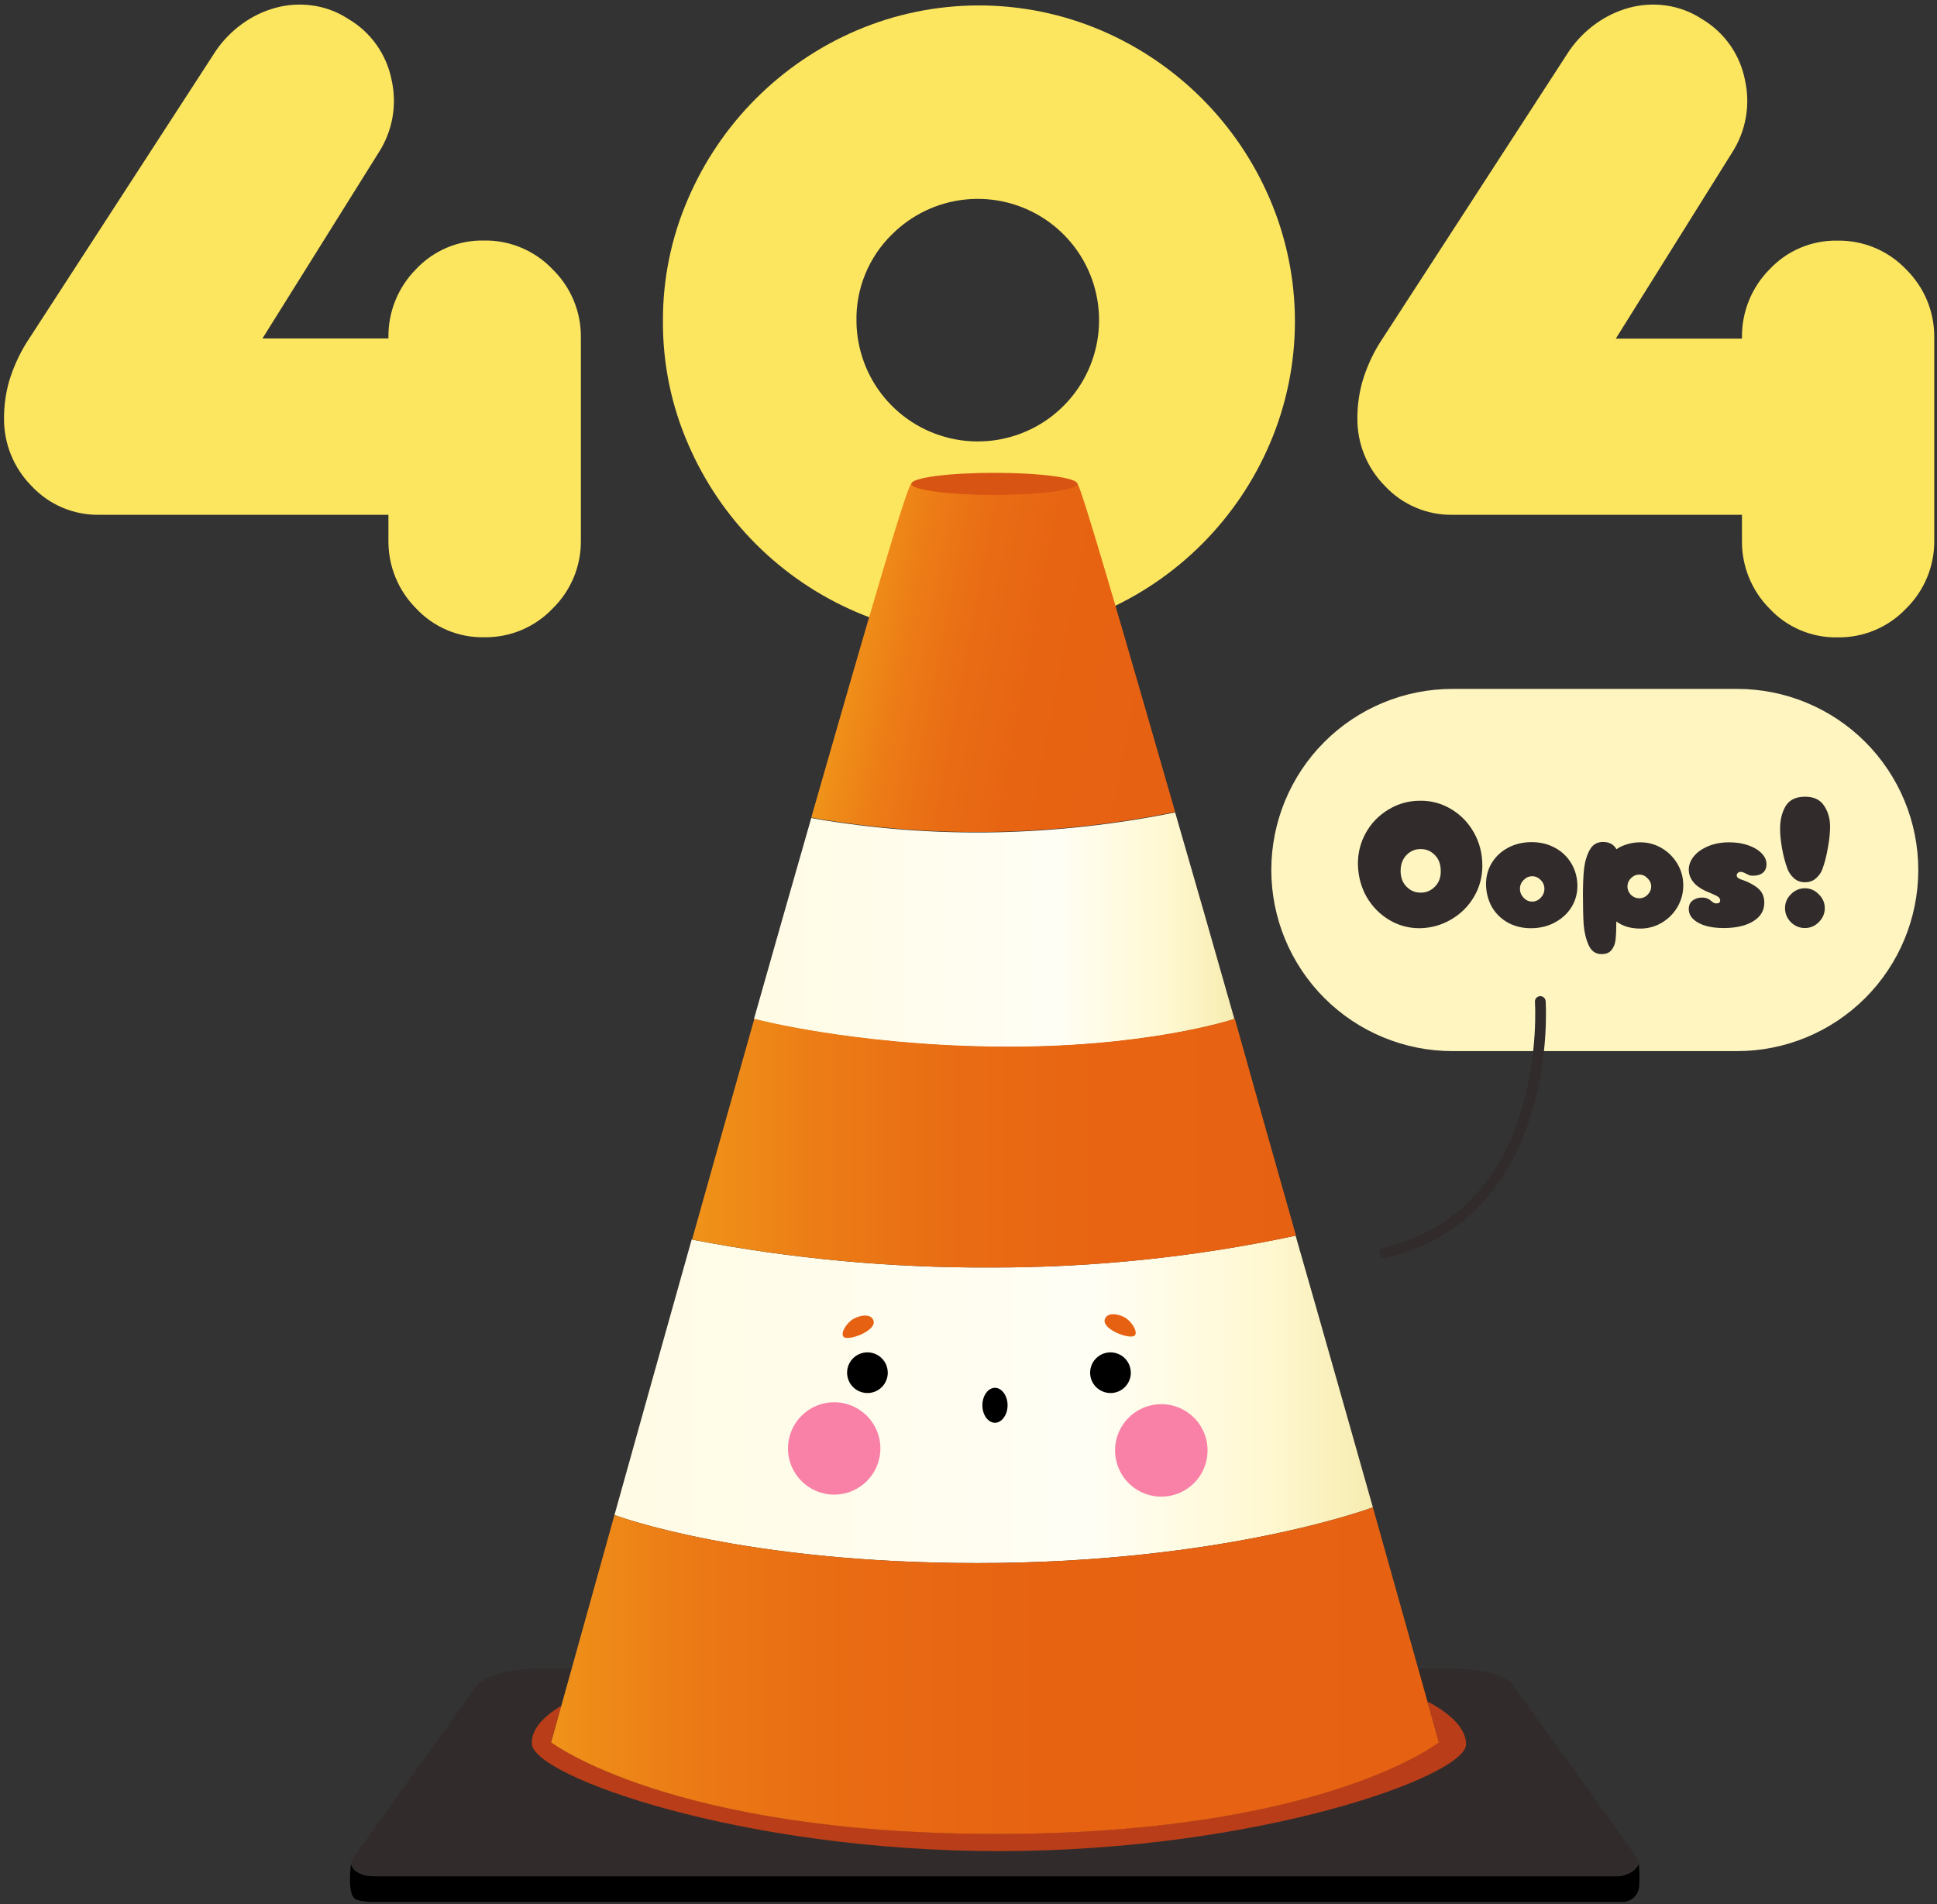 <svg width="361" height="355" viewBox="0 0 361 355" fill="none" xmlns="http://www.w3.org/2000/svg">
<rect x="0" y="0" width="361" height="355" fill="#333333" stroke="none"/>
<path d="M72.391 95.966H18.554C16.183 96.013 13.828 95.559 11.644 94.634C9.46 93.709 7.496 92.333 5.88 90.597C4.229 88.931 2.926 86.954 2.045 84.78C1.164 82.606 0.724 80.279 0.75 77.934C0.749 75.657 1.056 73.39 1.663 71.195C2.413 68.672 3.488 66.257 4.858 64.01L40.239 9.456C41.573 7.51 43.236 5.81 45.152 4.434C47.007 3.083 49.091 2.077 51.304 1.467C53.533 0.856 55.862 0.701 58.152 1.01C60.558 1.331 62.861 2.189 64.891 3.521C66.975 4.738 68.775 6.386 70.171 8.354C71.568 10.322 72.528 12.565 72.989 14.934C73.501 17.225 73.553 19.596 73.142 21.907C72.732 24.219 71.867 26.426 70.597 28.401L48.913 63.097H72.391V62.869C72.364 60.522 72.803 58.193 73.684 56.017C74.565 53.841 75.869 51.862 77.521 50.195C79.139 48.462 81.104 47.09 83.288 46.166C85.472 45.243 87.825 44.79 90.195 44.836C92.581 44.797 94.948 45.253 97.148 46.175C99.349 47.097 101.334 48.466 102.978 50.195C104.666 51.843 106.005 53.815 106.912 55.993C107.82 58.171 108.279 60.509 108.26 62.869V100.76C108.284 103.116 107.831 105.452 106.929 107.628C106.027 109.804 104.694 111.775 103.01 113.423C101.368 115.155 99.384 116.527 97.183 117.451C94.983 118.376 92.614 118.832 90.228 118.793C87.856 118.84 85.502 118.385 83.318 117.46C81.134 116.535 79.17 115.159 77.554 113.423C75.895 111.761 74.585 109.785 73.698 107.611C72.812 105.437 72.367 103.108 72.391 100.76V95.966Z" fill="#FCE660"/>
<path d="M123.554 59.903C123.51 52.052 125.102 44.278 128.228 37.077C134.275 22.972 145.514 11.732 159.619 5.686C166.834 2.602 174.599 1.012 182.445 1.012C190.292 1.012 198.057 2.602 205.271 5.686C219.376 11.729 230.613 22.97 236.652 37.077C239.743 44.29 241.336 52.056 241.336 59.903C241.336 67.75 239.743 75.516 236.652 82.729C230.618 96.836 219.379 108.075 205.271 114.109C198.058 117.2 190.293 118.794 182.445 118.794C174.598 118.794 166.832 117.2 159.619 114.109C145.512 108.071 134.271 96.834 128.228 82.729C125.102 75.528 123.51 67.754 123.554 59.903ZM159.619 59.903C159.67 65.124 161.527 70.166 164.874 74.174C168.22 78.181 172.851 80.907 177.979 81.888C183.108 82.869 188.417 82.045 193.007 79.555C197.596 77.066 201.183 73.064 203.157 68.231C205.131 63.397 205.372 58.029 203.838 53.039C202.303 48.048 199.089 43.742 194.741 40.852C190.392 37.962 185.177 36.666 179.982 37.185C174.786 37.703 169.931 40.004 166.239 43.696C164.085 45.801 162.386 48.325 161.248 51.113C160.109 53.901 159.555 56.892 159.619 59.903Z" fill="#FCE660"/>
<path d="M324.652 95.966H270.783C268.411 96.013 266.057 95.559 263.873 94.634C261.689 93.709 259.725 92.333 258.109 90.597C256.456 88.932 255.151 86.955 254.27 84.781C253.39 82.607 252.95 80.279 252.978 77.934C252.977 75.657 253.284 73.39 253.891 71.195C254.633 68.669 255.707 66.252 257.087 64.01L292.467 9.456C293.807 7.511 295.473 5.812 297.391 4.434C299.252 3.084 301.339 2.079 303.554 1.467C305.783 0.856 308.112 0.701 310.402 1.01C312.807 1.335 315.11 2.193 317.141 3.521C319.223 4.743 321.021 6.395 322.414 8.367C323.806 10.338 324.762 12.585 325.217 14.956C325.726 17.247 325.777 19.617 325.367 21.928C324.956 24.239 324.093 26.447 322.826 28.423L301.141 63.119H324.652V62.89C324.625 60.543 325.065 58.214 325.946 56.039C326.826 53.863 328.131 51.884 329.783 50.217C331.401 48.484 333.366 47.111 335.549 46.188C337.733 45.265 340.086 44.812 342.457 44.858C344.842 44.819 347.209 45.276 349.409 46.198C351.609 47.12 353.594 48.489 355.239 50.217C356.92 51.869 358.251 53.842 359.153 56.02C360.055 58.197 360.509 60.534 360.489 62.89V100.782C360.51 103.137 360.056 105.472 359.154 107.648C358.252 109.824 356.92 111.795 355.239 113.445C353.597 115.176 351.612 116.548 349.412 117.472C347.211 118.397 344.843 118.854 342.457 118.814C340.085 118.861 337.731 118.407 335.547 117.482C333.363 116.557 331.399 115.181 329.783 113.445C328.13 111.78 326.825 109.803 325.944 107.629C325.063 105.455 324.624 103.127 324.652 100.782V95.966Z" fill="#FCE660"/>
<path d="M357.511 162.183C357.508 171.136 353.95 179.721 347.619 186.052C341.288 192.383 332.703 195.941 323.75 195.944H270.695C261.742 195.941 253.157 192.383 246.826 186.052C240.495 179.721 236.937 171.136 236.935 162.183C236.935 153.229 240.492 144.642 246.823 138.31C253.154 131.979 261.741 128.422 270.695 128.422H323.75C328.183 128.422 332.573 129.295 336.669 130.992C340.766 132.688 344.487 135.175 347.622 138.31C350.757 141.445 353.244 145.167 354.941 149.263C356.637 153.359 357.511 157.749 357.511 162.183Z" fill="#FEF5C1"/>
<path d="M264.672 173.034C262.609 173.056 260.694 172.546 258.926 171.504C257.181 170.461 255.775 169.033 254.71 167.22C253.667 165.384 253.123 163.355 253.078 161.134C253.055 159.003 253.554 157.031 254.574 155.218C255.594 153.404 256.999 151.965 258.79 150.9C260.581 149.812 262.541 149.268 264.672 149.268C266.757 149.245 268.684 149.766 270.452 150.832C272.243 151.897 273.659 153.359 274.702 155.218C275.745 157.076 276.266 159.128 276.266 161.372C276.266 163.48 275.745 165.418 274.702 167.186C273.659 168.954 272.243 170.359 270.452 171.402C268.684 172.444 266.757 172.988 264.672 173.034ZM264.774 166.404C265.817 166.404 266.701 166.03 267.426 165.282C268.174 164.534 268.537 163.559 268.514 162.358C268.514 161.134 268.151 160.148 267.426 159.4C266.701 158.652 265.817 158.278 264.774 158.278C263.731 158.278 262.847 158.652 262.122 159.4C261.397 160.148 261.034 161.134 261.034 162.358C261.034 163.559 261.397 164.534 262.122 165.282C262.847 166.03 263.731 166.404 264.774 166.404Z" fill="#312C2B"/>
<path d="M285.451 173.034C283.819 173.056 282.357 172.716 281.065 172.014C279.796 171.311 278.798 170.348 278.073 169.124C277.37 167.877 276.996 166.494 276.951 164.976C276.928 163.457 277.28 162.097 278.005 160.896C278.73 159.694 279.739 158.742 281.031 158.04C282.346 157.337 283.819 156.986 285.451 156.986C287.038 156.986 288.466 157.326 289.735 158.006C291.027 158.686 292.047 159.638 292.795 160.862C293.543 162.086 293.94 163.457 293.985 164.976C294.008 166.449 293.656 167.798 292.931 169.022C292.206 170.223 291.186 171.186 289.871 171.912C288.579 172.637 287.106 173.011 285.451 173.034ZM285.553 168.07C286.165 168.07 286.698 167.832 287.151 167.356C287.604 166.88 287.831 166.324 287.831 165.69C287.831 165.055 287.604 164.511 287.151 164.058C286.698 163.582 286.165 163.344 285.553 163.344C284.941 163.344 284.408 163.582 283.955 164.058C283.502 164.511 283.275 165.055 283.275 165.69C283.275 166.324 283.502 166.88 283.955 167.356C284.408 167.832 284.941 168.07 285.553 168.07Z" fill="#312C2B"/>
<path d="M298.481 177.862C297.371 177.862 296.566 177.295 296.067 176.162C295.569 175.051 295.263 173.782 295.149 172.354C295.059 170.926 295.013 169.044 295.013 166.71C295.013 164.919 295.081 163.344 295.217 161.984C295.376 160.624 295.727 159.445 296.271 158.448C296.815 157.45 297.643 156.952 298.753 156.952C299.909 156.952 300.748 157.405 301.269 158.312C301.791 157.926 302.437 157.62 303.207 157.394C304.001 157.144 304.828 157.02 305.689 157.02C307.14 157.02 308.477 157.382 309.701 158.108C310.925 158.833 311.9 159.808 312.625 161.032C313.351 162.256 313.713 163.593 313.713 165.044C313.713 166.494 313.351 167.843 312.625 169.09C311.9 170.314 310.925 171.288 309.701 172.014C308.477 172.739 307.14 173.102 305.689 173.102C304.805 173.102 303.978 172.988 303.207 172.762C302.437 172.512 301.779 172.184 301.235 171.776C301.235 173.226 301.19 174.348 301.099 175.142C301.009 175.935 300.759 176.581 300.351 177.08C299.966 177.601 299.343 177.862 298.481 177.862ZM305.519 167.458C306.109 167.458 306.619 167.242 307.049 166.812C307.503 166.358 307.729 165.837 307.729 165.248C307.729 164.658 307.503 164.148 307.049 163.718C306.619 163.264 306.109 163.038 305.519 163.038C304.93 163.038 304.409 163.264 303.955 163.718C303.525 164.148 303.309 164.658 303.309 165.248C303.309 165.837 303.525 166.358 303.955 166.812C304.409 167.242 304.93 167.458 305.519 167.458Z" fill="#312C2B"/>
<path d="M321.264 173C319.269 173 317.683 172.671 316.504 172.014C315.325 171.356 314.736 170.506 314.736 169.464C314.736 168.784 314.963 168.262 315.416 167.9C315.892 167.514 316.493 167.322 317.218 167.322C317.626 167.322 317.955 167.378 318.204 167.492C318.453 167.605 318.703 167.764 318.952 167.968C319.133 168.126 319.281 168.24 319.394 168.308C319.53 168.376 319.689 168.41 319.87 168.41C320.346 168.41 320.584 168.24 320.584 167.9C320.584 167.582 320.459 167.344 320.21 167.186C319.961 167.004 319.53 166.789 318.918 166.54C318.351 166.313 317.977 166.154 317.796 166.064C316.753 165.565 315.983 164.976 315.484 164.296C314.985 163.616 314.736 162.89 314.736 162.12C314.736 161.258 315.042 160.442 315.654 159.672C316.289 158.878 317.173 158.244 318.306 157.768C319.462 157.269 320.788 157.02 322.284 157.02C323.576 157.02 324.743 157.201 325.786 157.564C326.851 157.926 327.69 158.425 328.302 159.06C328.914 159.672 329.22 160.352 329.22 161.1C329.22 161.802 328.993 162.335 328.54 162.698C328.109 163.06 327.52 163.242 326.772 163.242C326.477 163.242 326.239 163.219 326.058 163.174C325.899 163.106 325.684 163.004 325.412 162.868C325.253 162.777 325.083 162.698 324.902 162.63C324.743 162.562 324.562 162.528 324.358 162.528C324.177 162.528 324.018 162.596 323.882 162.732C323.746 162.845 323.678 162.992 323.678 163.174C323.678 163.514 323.927 163.763 324.426 163.922C325.741 164.352 326.795 164.896 327.588 165.554C328.404 166.211 328.812 167.118 328.812 168.274C328.812 169.747 328.121 170.903 326.738 171.742C325.378 172.58 323.553 173 321.264 173Z" fill="#312C2B"/>
<path d="M332.776 150.288C333.479 149.109 334.691 148.52 336.414 148.52C338.046 148.52 339.225 149.075 339.95 150.186C340.698 151.296 341.072 152.6 341.072 154.096C341.072 155.252 340.936 156.566 340.664 158.04C340.415 159.513 340.075 160.839 339.644 162.018C339.417 162.652 339.021 163.219 338.454 163.718C337.91 164.216 337.23 164.466 336.414 164.466C335.575 164.466 334.884 164.216 334.34 163.718C333.796 163.219 333.399 162.652 333.15 162.018C332.719 160.862 332.379 159.592 332.13 158.21C331.881 156.827 331.756 155.58 331.756 154.47C331.756 152.86 332.096 151.466 332.776 150.288ZM338.964 171.912C338.239 172.637 337.377 173 336.38 173C335.383 173 334.51 172.637 333.762 171.912C333.037 171.164 332.674 170.291 332.674 169.294C332.674 168.296 333.037 167.435 333.762 166.71C334.51 165.962 335.383 165.588 336.38 165.588C337.377 165.588 338.239 165.962 338.964 166.71C339.712 167.435 340.086 168.296 340.086 169.294C340.086 170.291 339.712 171.164 338.964 171.912Z" fill="#312C2B"/>
<path d="M305.413 347.249C305.568 348.712 305.593 350.185 305.489 351.652C305.433 352.466 305.06 353.225 304.451 353.768C303.841 354.311 303.043 354.593 302.228 354.554H69.38C69.38 354.554 66.565 354.554 65.934 353.771C64.695 352.228 65.456 347.141 65.456 347.141C65.304 348.228 66.641 349.641 69.5 349.76H301.402C303.239 349.76 305.348 348.467 305.413 347.249Z" fill="black"/>
<path d="M305.271 346.651C305.375 346.832 305.424 347.04 305.413 347.249C305.347 348.466 303.239 349.759 301.402 349.759H69.499C66.641 349.64 65.304 348.259 65.456 347.14C65.483 346.967 65.542 346.801 65.63 346.651C66.326 345.509 88.891 314.151 88.891 314.151C91.717 311.314 98.456 311.031 100.597 311.031H270.293C272.467 311.031 279.663 311.162 281.999 314.151C281.999 314.151 304.521 345.303 305.271 346.651Z" fill="#312C2B"/>
<path d="M273.239 325.12C273.326 331.131 234.261 345.076 186.185 345.076C138.109 345.076 99.5 331.131 99.13 325.12C98.978 322.631 100.891 320.25 104.5 318.044H104.587C103.38 322.391 102.717 324.772 102.717 324.772C102.717 324.772 125.109 341.848 185.804 341.848C246.5 341.848 268.174 324.772 268.174 324.772C268.174 324.772 267.435 322.12 266.098 317.381L266.326 317.326C270.728 319.739 273.196 322.37 273.239 325.12Z" fill="#BA3D19"/>
<path d="M230.054 189.957L229.891 190.011C229.891 190.011 213.358 195.544 185.086 195.152C158.63 194.783 140.641 190.011 140.641 190.011H140.5C144.195 176.968 147.826 164.218 151.206 152.446L151.652 152.587C162.903 154.522 174.313 155.381 185.728 155.152C196.865 154.91 207.959 153.68 218.88 151.479H219.021C222.499 163.457 226.249 176.555 230.054 189.957Z" fill="url(#paint0_linear_2064_8116)"/>
<path d="M255.869 281.009L255.598 281.085C255.598 281.085 228.054 291.379 182.141 291.379C138.435 291.379 114.924 282.552 114.924 282.552L114.511 282.444C118.696 267.455 123.674 249.661 128.913 231.042L129.25 231.139C147.518 234.645 166.083 236.367 184.685 236.281C203.68 236.315 222.625 234.344 241.206 230.4L241.456 230.324C246.717 248.65 251.663 266.139 255.869 281.009Z" fill="url(#paint1_linear_2064_8116)"/>
<path d="M219.021 151.39H218.88C207.959 153.591 196.865 154.821 185.728 155.064C174.313 155.292 162.903 154.433 151.652 152.498L151.206 152.357C161.239 117.39 169 90.531 169.847 90.162C169.847 90.162 175.543 89.531 185.815 88.955C190.835 88.86 195.853 89.264 200.793 90.162C201.521 90.749 209 116.564 219.021 151.39Z" fill="url(#paint2_linear_2064_8116)"/>
<path d="M241.532 230.324L241.282 230.4C222.701 234.344 203.756 236.315 184.761 236.281C166.159 236.367 147.594 234.645 129.326 231.14L128.989 231.042C132.782 217.52 136.717 203.574 140.576 189.955H140.717C140.717 189.955 158.706 194.726 185.163 195.096C213.424 195.487 229.967 189.955 229.967 189.955L230.13 189.9C233.88 203.346 237.771 217.042 241.532 230.324Z" fill="url(#paint3_linear_2064_8116)"/>
<path d="M266.098 317.412C267.435 322.151 268.174 324.803 268.174 324.803C268.174 324.803 246.5 341.879 185.804 341.879C125.109 341.879 102.717 324.803 102.717 324.803C102.717 324.803 103.38 322.39 104.587 318.075C106.598 310.825 110.119 298.184 114.511 282.445L114.924 282.553C114.924 282.553 138.435 291.379 182.141 291.379C228.054 291.379 255.598 281.086 255.598 281.086L255.869 281.01C260.348 296.945 263.978 309.847 266.098 317.412Z" fill="url(#paint4_linear_2064_8116)"/>
<path d="M200.793 90.195C200.793 91.336 193.859 92.26 185.326 92.26C176.793 92.26 169.848 91.336 169.848 90.195C169.848 89.054 176.782 88.141 185.326 88.141C193.869 88.141 200.793 89.064 200.793 90.195Z" fill="#D85412"/>
<path d="M165.456 255.891C165.456 255.141 165.234 254.407 164.817 253.784C164.4 253.16 163.807 252.674 163.114 252.386C162.421 252.099 161.658 252.024 160.923 252.171C160.187 252.317 159.511 252.678 158.98 253.209C158.45 253.739 158.088 254.415 157.942 255.151C157.796 255.887 157.871 256.65 158.158 257.343C158.445 258.036 158.931 258.628 159.555 259.045C160.179 259.462 160.912 259.685 161.663 259.685C162.669 259.685 163.634 259.285 164.345 258.574C165.056 257.862 165.456 256.897 165.456 255.891Z" fill="black"/>
<path d="M210.75 255.891C210.75 255.14 210.527 254.407 210.11 253.782C209.693 253.158 209.1 252.672 208.406 252.385C207.712 252.099 206.949 252.024 206.212 252.171C205.476 252.319 204.8 252.681 204.27 253.213C203.74 253.744 203.38 254.421 203.235 255.158C203.09 255.894 203.166 256.657 203.455 257.35C203.744 258.043 204.232 258.635 204.857 259.051C205.482 259.466 206.217 259.687 206.967 259.685C207.465 259.685 207.958 259.586 208.417 259.396C208.877 259.205 209.295 258.925 209.646 258.573C209.997 258.22 210.276 257.802 210.465 257.342C210.655 256.882 210.751 256.389 210.75 255.891Z" fill="black"/>
<path d="M155.467 278.62C160.222 278.62 164.076 274.765 164.076 270.011C164.076 265.257 160.222 261.402 155.467 261.402C150.713 261.402 146.858 265.257 146.858 270.011C146.858 274.765 150.713 278.62 155.467 278.62Z" fill="#F981A7"/>
<path d="M225.054 270.39C225.056 268.685 224.553 267.017 223.607 265.598C222.661 264.18 221.315 263.073 219.741 262.419C218.166 261.765 216.432 261.593 214.76 261.924C213.087 262.255 211.55 263.076 210.343 264.281C209.137 265.486 208.315 267.021 207.981 268.694C207.648 270.366 207.818 272.1 208.47 273.675C209.122 275.251 210.227 276.598 211.645 277.545C213.062 278.493 214.729 278.999 216.434 278.999C217.566 279 218.687 278.779 219.732 278.347C220.778 277.915 221.728 277.281 222.529 276.481C223.329 275.682 223.964 274.732 224.398 273.687C224.831 272.642 225.054 271.522 225.054 270.39Z" fill="#F981A7"/>
<path d="M162.805 246.215C162.391 244.835 160.326 245.128 159.044 245.867C157.761 246.606 156.587 248.519 157.218 249.204C158.011 250.063 163.359 248.117 162.805 246.215Z" fill="#E76112"/>
<path d="M205.902 245.957C206.315 244.577 208.38 244.87 209.652 245.609C210.924 246.348 212.119 248.272 211.489 248.946C210.696 249.805 205.337 247.859 205.902 245.957Z" fill="#E76112"/>
<path d="M187.783 261.968C187.783 263.751 186.696 265.229 185.435 265.229C184.174 265.229 183.087 263.783 183.087 261.968C183.087 260.153 184.174 258.707 185.435 258.707C186.696 258.707 187.783 260.174 187.783 261.968Z" fill="black"/>
<path d="M287.065 186.695C287.065 186.695 289.815 225.967 258.119 233.543" stroke="#312C2B" stroke-width="2" stroke-linecap="round" stroke-linejoin="round"/>
<defs>
<linearGradient id="paint0_linear_2064_8116" x1="140.5" y1="173.329" x2="230.054" y2="173.329" gradientUnits="userSpaceOnUse">
<stop stop-color="#FFFBE4"/>
<stop offset="0.63" stop-color="#FFFEF5"/>
<stop offset="0.86" stop-color="#FFF8D1"/>
<stop offset="1" stop-color="#F6ECB0"/>
</linearGradient>
<linearGradient id="paint1_linear_2064_8116" x1="114.511" y1="260.857" x2="255.869" y2="260.857" gradientUnits="userSpaceOnUse">
<stop stop-color="#FFFBE4"/>
<stop offset="0.63" stop-color="#FFFEF5"/>
<stop offset="0.86" stop-color="#FFF8D1"/>
<stop offset="1" stop-color="#F6ECB0"/>
</linearGradient>
<linearGradient id="paint2_linear_2064_8116" x1="158.5" y1="117.977" x2="215.336" y2="128.835" gradientUnits="userSpaceOnUse">
<stop stop-color="#F09319"/>
<stop offset="0.03" stop-color="#EF8E18"/>
<stop offset="0.2" stop-color="#EC7A16"/>
<stop offset="0.39" stop-color="#E96C14"/>
<stop offset="0.62" stop-color="#E76412"/>
<stop offset="1" stop-color="#E76112"/>
</linearGradient>
<linearGradient id="paint3_linear_2064_8116" x1="128.913" y1="213.107" x2="241.532" y2="213.107" gradientUnits="userSpaceOnUse">
<stop stop-color="#F09319"/>
<stop offset="0.2" stop-color="#EC7D16"/>
<stop offset="0.42" stop-color="#E96D14"/>
<stop offset="0.67" stop-color="#E86412"/>
<stop offset="1" stop-color="#E76112"/>
</linearGradient>
<linearGradient id="paint4_linear_2064_8116" x1="102.717" y1="311.445" x2="268.174" y2="311.445" gradientUnits="userSpaceOnUse">
<stop stop-color="#F09319"/>
<stop offset="0.05" stop-color="#EE8A18"/>
<stop offset="0.18" stop-color="#EB7715"/>
<stop offset="0.34" stop-color="#E96B13"/>
<stop offset="0.55" stop-color="#E76312"/>
<stop offset="1" stop-color="#E76112"/>
</linearGradient>
</defs>
</svg>
